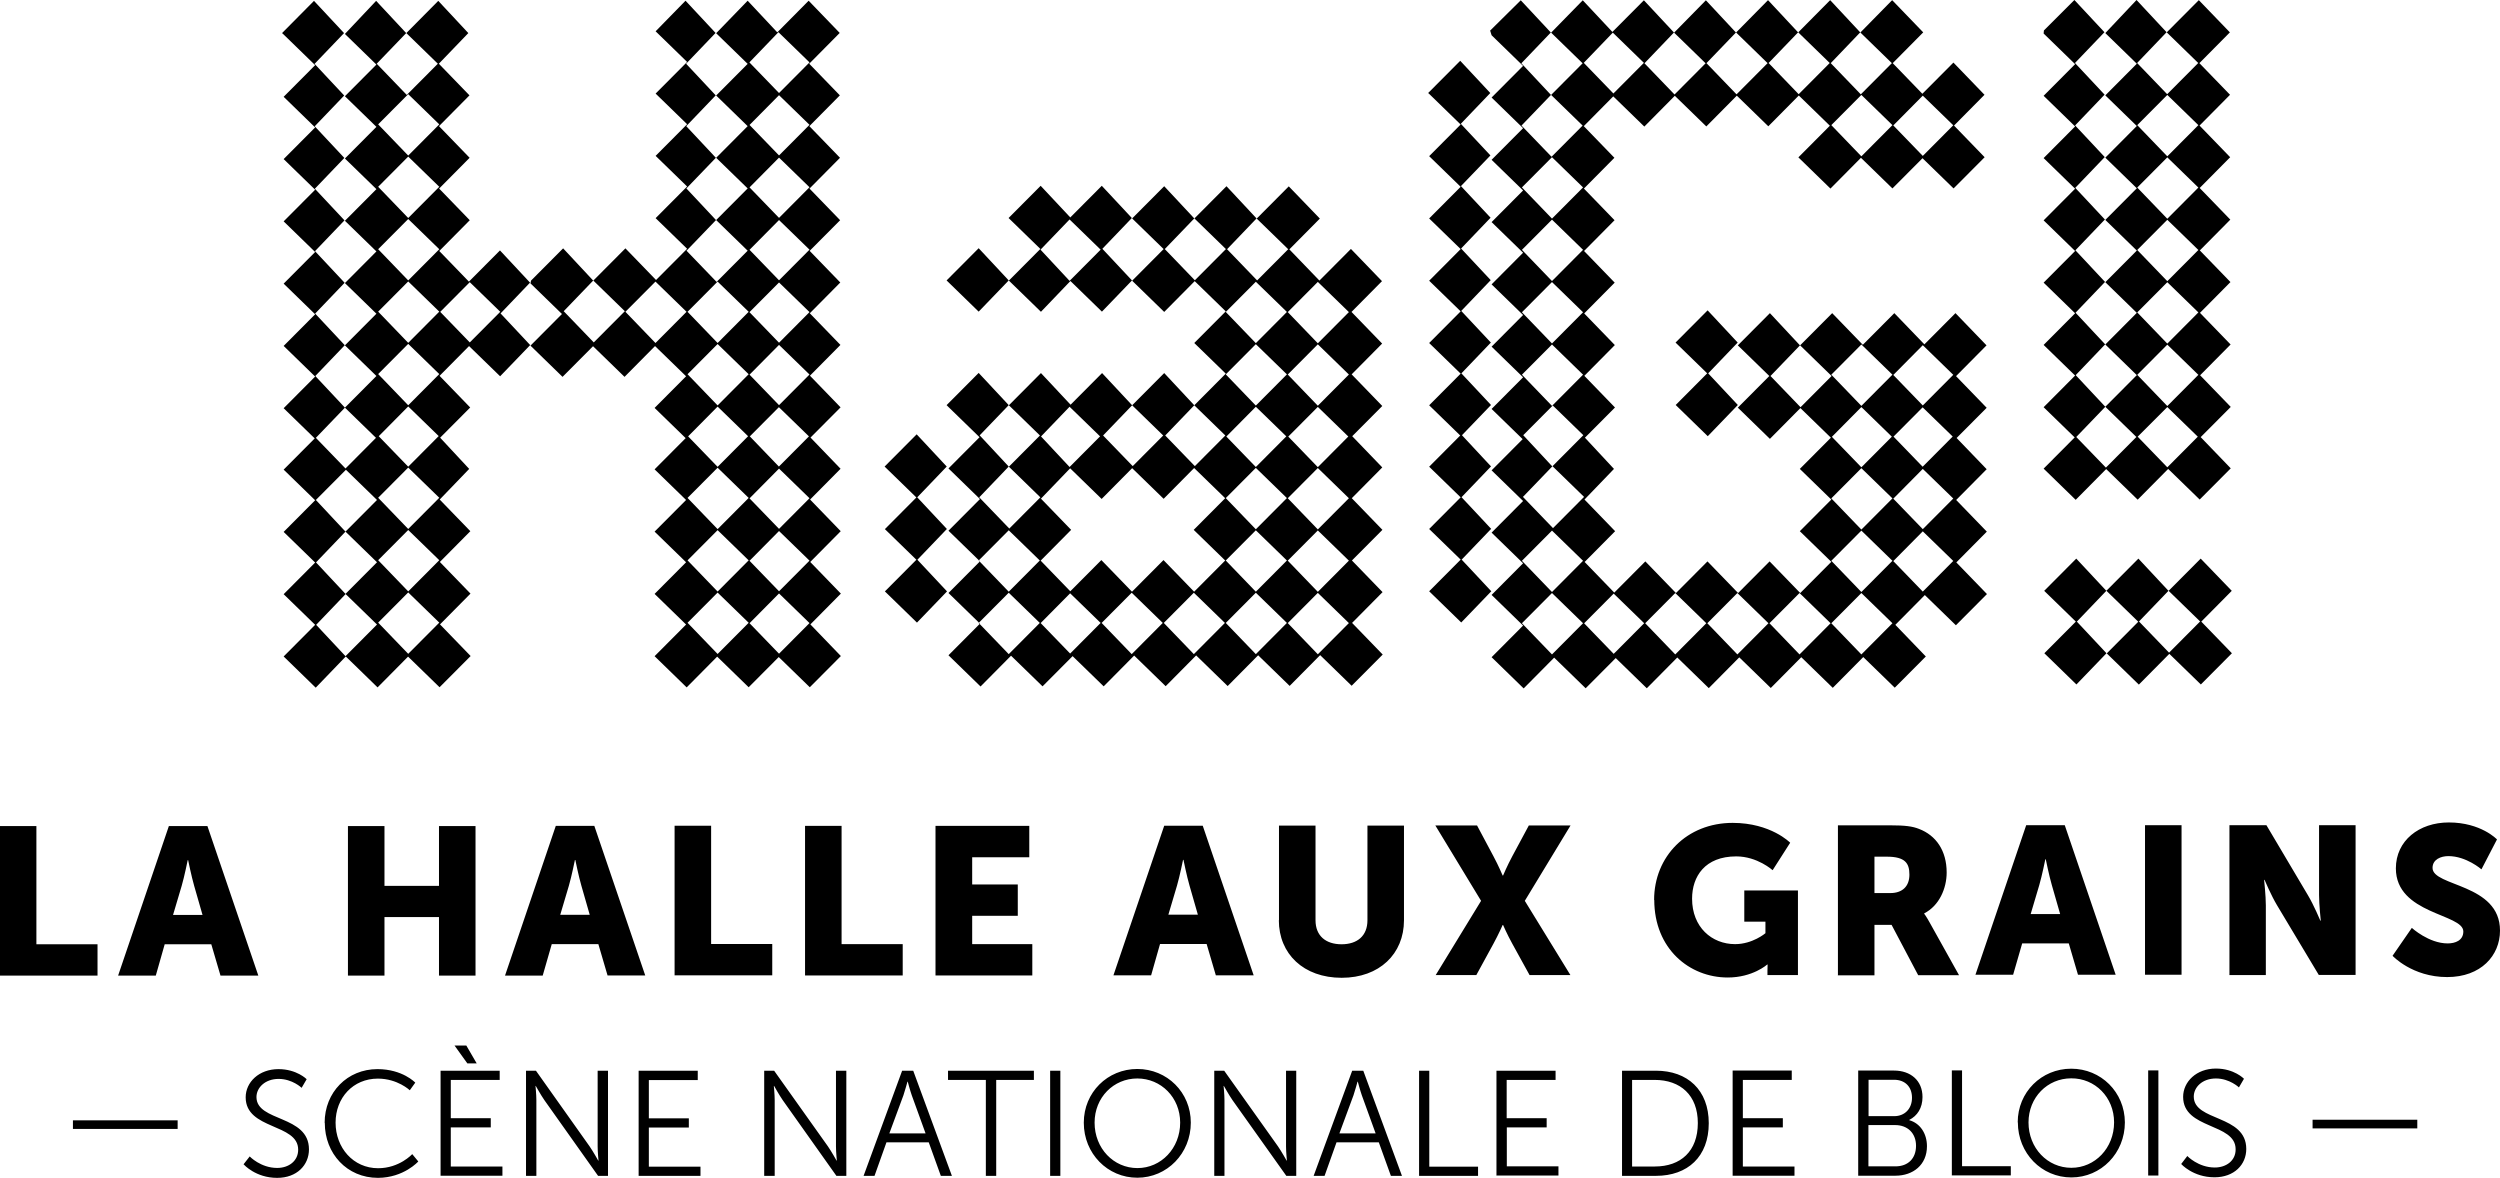 <?xml version="1.0" encoding="UTF-8"?><svg id="Calque_1" xmlns="http://www.w3.org/2000/svg" width="173.81" height="81.92" viewBox="0 0 173.81 81.92"><path d="M160.78,78.45v-.6h7.28s0,.6,0,.6m-16.41,2.47l.42-.55s.76,.8,1.91,.8c.8,0,1.46-.48,1.45-1.27,0-1.84-3.65-1.37-3.65-3.64,0-1.05,.92-1.97,2.28-1.97,1.27,0,1.95,.71,1.95,.71l-.35,.6s-.65-.62-1.6-.62-1.54,.61-1.54,1.26c0,1.74,3.65,1.24,3.65,3.64,0,1.09-.84,1.97-2.21,1.97-1.5,0-2.32-.93-2.32-.93Zm-2.3,.81v-7.31s.71,0,.71,0v7.31s-.71,0-.71,0Zm-8.32-3.7c0,1.79,1.32,3.16,2.98,3.16,1.64,0,2.97-1.37,2.97-3.16,0-1.75-1.33-3.07-2.98-3.06-1.65,0-2.97,1.32-2.97,3.07Zm-.75,0c0-2.1,1.65-3.73,3.72-3.73,2.07,0,3.72,1.63,3.73,3.73,0,2.14-1.65,3.83-3.72,3.83-2.07,0-3.72-1.68-3.72-3.83Zm-4.58,3.7v-7.31s.71,0,.71,0v6.66s3.39,0,3.39,0v.64s-4.11,0-4.11,0Zm-5.79-.64h1.87c.88,0,1.43-.55,1.43-1.43s-.59-1.44-1.45-1.44h-1.86s0,2.87,0,2.87Zm0-3.49h1.78c.74,0,1.24-.52,1.24-1.28,0-.75-.47-1.25-1.25-1.25h-1.77s0,2.53,0,2.53Zm-.72,4.14v-7.31s2.49,0,2.49,0c1.15,0,1.98,.69,1.98,1.84,0,.76-.36,1.31-.92,1.59v.02c.75,.21,1.23,.92,1.23,1.81,0,1.3-.97,2.05-2.19,2.05h-2.58Zm-8.73,0v-7.31s4.11,0,4.11,0v.65h-3.4v2.66h2.78s0,.64,0,.64h-2.78s0,2.72,0,2.72h3.59s0,.64,0,.64h-4.31Zm-6.98-.64h1.57c1.8,0,2.99-1.06,2.99-3.02,0-1.94-1.21-3-3-3h-1.57v6.02Zm-.71,.65v-7.31s2.36,0,2.36,0c2.19,0,3.67,1.34,3.67,3.65,0,2.33-1.47,3.66-3.67,3.66h-2.36Zm-8.73,0v-7.31s4.11,0,4.11,0v.64s-3.4,0-3.4,0v2.66s2.78,0,2.78,0v.64s-2.77,0-2.77,0v2.71s3.59,0,3.59,0v.64s-4.3,0-4.3,0Zm-5.38,0v-7.31s.71,0,.71,0v6.67s3.39,0,3.39,0v.64s-4.11,0-4.11,0Zm-4.26-6.55h-.02s-.16,.6-.28,.95l-.98,2.65h2.52s-.96-2.65-.96-2.65c-.12-.34-.28-.95-.28-.95Zm2.3,6.55l-.84-2.33h-2.94s-.83,2.33-.83,2.33h-.76l2.68-7.31h.77l2.69,7.31h-.76Zm-12.28,0v-7.31s.69,0,.69,0l3.74,5.26c.25,.36,.6,.99,.6,.99h.02s-.06-.6-.06-.99v-5.26s.71,0,.71,0v7.31s-.69,0-.69,0l-3.74-5.26c-.25-.36-.6-.99-.6-.99h-.02s.06,.6,.06,.99v5.26s-.72,0-.72,0Zm-8.32-3.7c0,1.79,1.32,3.16,2.98,3.16,1.64,0,2.97-1.37,2.97-3.16,0-1.75-1.33-3.07-2.98-3.07-1.65,0-2.97,1.32-2.97,3.07Zm-.75,0c0-2.1,1.65-3.73,3.72-3.73,2.07,0,3.72,1.63,3.72,3.73,0,2.14-1.65,3.83-3.72,3.83s-3.72-1.68-3.72-3.82Zm-2.34,3.7v-7.31s.71,0,.71,0v7.31s-.71,0-.71,0Zm-4.47,0v-6.67s-2.63,0-2.63,0v-.64h5.97s0,.64,0,.64h-2.62s0,6.67,0,6.67h-.72Zm-5.43-6.55h-.02s-.16,.6-.28,.95l-.98,2.65h2.52s-.96-2.65-.96-2.65c-.12-.34-.28-.95-.28-.95Zm2.3,6.55l-.84-2.33h-2.94s-.83,2.33-.83,2.33h-.76l2.68-7.31h.77l2.69,7.31h-.76Zm-12.28,0v-7.31s.69,0,.69,0l3.74,5.26c.25,.36,.6,.99,.6,.99h.02s-.06-.6-.06-.99v-5.26s.72,0,.72,0v7.31s-.69,0-.69,0l-3.73-5.26c-.25-.36-.6-.99-.6-.99h-.02s.06,.6,.06,.99v5.26s-.72,0-.72,0Zm-8.73,0v-7.31s4.11,0,4.11,0v.65h-3.4v2.66h2.78s0,.64,0,.64h-2.78s0,2.72,0,2.72h3.59s0,.64,0,.64h-4.31Zm-7.83,0v-7.31s.69,0,.69,0l3.73,5.26c.25,.36,.6,.99,.6,.99h.02s-.06-.6-.06-.99v-5.26s.72,0,.72,0v7.31s-.69,0-.69,0l-3.73-5.26c-.25-.36-.6-.99-.6-.99h-.02s.06,.6,.06,.99v5.26s-.72,0-.72,0Zm-4.08-7.82l-.89-1.24h.82l.72,1.24h-.65Zm-1.86,7.82v-7.31s4.11,0,4.11,0v.64h-3.4v2.66h2.78s0,.64,0,.64h-2.78s0,2.72,0,2.72h3.59s0,.64,0,.64h-4.31Zm-8.06-3.69c0-2.12,1.58-3.73,3.67-3.73,1.75,0,2.63,.94,2.63,.94l-.38,.53s-.85-.81-2.22-.81c-1.72,0-2.94,1.33-2.94,3.06,0,1.75,1.23,3.17,2.96,3.17,1.48,0,2.37-.98,2.37-.98l.42,.51s-1,1.13-2.8,1.14c-2.16,0-3.7-1.69-3.7-3.82Zm-5.64,2.89l.43-.55s.76,.8,1.91,.8c.8,0,1.46-.48,1.46-1.27,0-1.84-3.65-1.37-3.65-3.64,0-1.05,.92-1.96,2.28-1.96,1.27,0,1.96,.7,1.96,.7l-.35,.6s-.64-.62-1.6-.62c-.94,0-1.54,.61-1.54,1.26,0,1.74,3.65,1.23,3.65,3.64,0,1.09-.84,1.98-2.21,1.98-1.5,0-2.32-.93-2.32-.93Zm-11.86-2.46v-.6h7.28s0,.6,0,.6H5.07Z" style="fill-rule:evenodd;"/><path d="M166.34,66.45l1.34-1.94s1.18,1.08,2.49,1.08c.52,0,1.09-.2,1.09-.83,0-1.24-4.69-1.19-4.69-4.39,0-1.92,1.61-3.19,3.68-3.19,2.24,0,3.35,1.18,3.35,1.18l-1.08,2.08s-1.05-.92-2.3-.92c-.52,0-1.1,.23-1.1,.82,0,1.31,4.69,1.07,4.69,4.36,0,1.73-1.32,3.23-3.67,3.23-2.44,0-3.8-1.48-3.8-1.48m-11.34,1.32v-10.4s2.57,0,2.57,0l2.88,4.86c.41,.68,.87,1.78,.87,1.78h.03s-.12-1.12-.12-1.78v-4.86s2.54,0,2.54,0v10.41s-2.56,0-2.56,0l-2.9-4.84c-.41-.68-.87-1.77-.87-1.77h-.03s.12,1.12,.12,1.77v4.85s-2.54,0-2.54,0Zm-5.87,0v-10.4s2.54,0,2.54,0v10.4s-2.54,0-2.54,0Zm-6.9-8.03h-.03s-.23,1.14-.42,1.79l-.6,2.02h2.05s-.58-2.02-.58-2.02c-.19-.65-.42-1.79-.42-1.79Zm2.24,8.03l-.64-2.18h-3.24s-.63,2.18-.63,2.18h-2.62s3.53-10.4,3.53-10.4h2.68s3.54,10.4,3.54,10.4h-2.62Zm-14.15-5.68h1.11c.81,0,1.32-.45,1.32-1.28,0-.79-.29-1.25-1.57-1.25h-.86v2.53Zm-2.54,5.69v-10.4s3.62,0,3.62,0c1.06,0,1.57,.07,2.02,.25,1.18,.45,1.92,1.51,1.92,3.03,0,1.11-.52,2.31-1.56,2.84v.03s.15,.19,.39,.63l2.03,3.64h-2.84s-1.85-3.5-1.85-3.5h-1.19s0,3.51,0,3.51h-2.55Zm-12.78-5.21c0-3.03,2.28-5.36,5.46-5.36,2.66,0,4,1.38,4,1.38l-1.22,1.91s-1.06-.96-2.53-.96c-2.18,0-3.07,1.4-3.07,2.94,0,1.98,1.37,3.16,2.99,3.16,1.22,0,2.11-.76,2.11-.76v-.8h-1.47s0-2.17,0-2.17h3.73s0,5.88,0,5.88h-2.12s0-.29,0-.29c0-.22,.01-.44,.01-.44h-.03s-1,.9-2.74,.9c-2.66,0-5.11-1.99-5.11-5.4Zm-15.19,5.23l3.16-5.17-3.18-5.24h2.9s1.14,2.14,1.14,2.14c.35,.65,.64,1.34,.64,1.34h.03s.28-.67,.64-1.34l1.15-2.14h2.9s-3.18,5.24-3.18,5.24l3.17,5.16h-2.84s-1.2-2.18-1.2-2.18c-.36-.65-.64-1.3-.64-1.3h-.03s-.28,.64-.64,1.3l-1.19,2.18h-2.82Zm-10.89-3.82v-6.58s2.54,0,2.54,0v6.58c0,1.09,.72,1.67,1.81,1.67s1.8-.58,1.8-1.67v-6.58s2.54,0,2.54,0v6.58c0,2.34-1.71,4-4.33,4-2.65,0-4.37-1.66-4.37-4Zm-6.64-4.2h-.03s-.23,1.14-.42,1.79l-.6,2.02h2.05s-.58-2.02-.58-2.02c-.19-.65-.42-1.79-.42-1.79Zm2.25,8.03l-.64-2.18h-3.24s-.62,2.18-.62,2.18h-2.62s3.53-10.4,3.53-10.4h2.68s3.54,10.4,3.54,10.4h-2.62Zm-19.49,.01v-10.4s6.52,0,6.52,0v2.18h-3.97v1.89h3.17s0,2.18,0,2.18h-3.17s0,1.97,0,1.97h4.18s0,2.18,0,2.18h-6.72Zm-9.07,0v-10.4s2.54,0,2.54,0v8.22s4.25,0,4.25,0v2.18s-6.8,0-6.8,0Zm-9.07,0v-10.41s2.54,0,2.54,0v8.22s4.25,0,4.25,0v2.18s-6.8,0-6.8,0Zm-6.9-8.03h-.03s-.23,1.14-.42,1.79l-.6,2.02h2.05s-.58-2.02-.58-2.02c-.19-.65-.42-1.79-.42-1.79Zm2.24,8.03l-.64-2.18h-3.24s-.63,2.19-.63,2.19h-2.62l3.53-10.41h2.68s3.54,10.4,3.54,10.4h-2.62Zm-18.05,.01v-10.4s2.54,0,2.54,0v4.16s3.79,0,3.79,0v-4.16s2.54,0,2.54,0v10.4s-2.54,0-2.54,0v-4.07s-3.79,0-3.79,0v4.07s-2.54,0-2.54,0Zm-11.11-8.03h-.03s-.23,1.14-.42,1.79l-.6,2.02h2.05l-.58-2.02c-.19-.66-.42-1.79-.42-1.79Zm2.25,8.03l-.64-2.18h-3.24s-.62,2.18-.62,2.18h-2.62s3.53-10.4,3.53-10.4h2.68s3.54,10.4,3.54,10.4h-2.62Zm-15.34,0v-10.4s2.54,0,2.54,0v8.22s4.25,0,4.25,0v2.18s-6.8,0-6.8,0Z" style="fill-rule:evenodd;"/><path d="M148.62,30.36l2.06,2.13,2.12-2.13-2.12-2.06m-2.09-2.24l2.09,2.17,2.16-2.17-2.16-2.1-2.09,2.1Zm0-4.34l2.09,2.17,2.16-2.17-2.16-2.1-2.09,2.1Zm0-4.34l2.09,2.17,2.16-2.17-2.16-2.1-2.09,2.1Zm0-4.34l2.09,2.17,2.16-2.17-2.16-2.1-2.09,2.1Zm0-4.34l2.09,2.17,2.16-2.17-2.16-2.1-2.09,2.1Zm-16.94,21.66l2.02,2.09,2.09-2.1-2.09-2.03-2.02,2.03Zm-.03,8.64l2.06,2.13,2.12-2.13-2.12-2.06-2.05,2.07Zm0-4.34l2.06,2.13,2.12-2.13-2.12-2.06-2.05,2.07Zm0-8.6l2.06,2.13,2.12-2.13-2.12-2.06-2.05,2.07Zm0-17.35l2.06,2.13,2.12-2.13-2.12-2.06-2.05,2.07Zm-4.27,21.65l2.06,2.13,2.12-2.13-2.12-2.06-2.05,2.07Zm-.03,12.97l2.09,2.17,2.16-2.17-2.16-2.1-2.09,2.1Zm0-4.34l2.09,2.17,2.16-2.17-2.16-2.1-2.09,2.1Zm0-4.34l2.09,2.17,2.16-2.17-2.16-2.1-2.09,2.1Zm0-8.6l2.09,2.17,2.16-2.17-2.16-2.1-2.09,2.1Zm0-17.35l2.09,2.17,2.16-2.17-2.16-2.1-2.09,2.1Zm-4.3,34.63l2.09,2.17,2.16-2.17-2.16-2.1-2.09,2.1Zm-4.32,0l2.09,2.17,2.16-2.17-2.16-2.1-2.09,2.1Zm-4.32,0l2.09,2.17,2.16-2.17-2.16-2.1-2.09,2.1Zm-4.25,0l2.06,2.13,2.12-2.13-2.12-2.06-2.06,2.07Zm-.02-38.96l2.06,2.13,2.12-2.13-2.16-2.1-2.02,2.1Zm-4.3,38.96l2.09,2.17,2.16-2.17-2.16-2.1-2.09,2.1Zm0-4.34l2.09,2.17,2.16-2.17-2.16-2.1-2.09,2.1Zm0-12.94l2.09,2.17,2.16-2.17-2.16-2.1-2.09,2.1Zm0-4.34l2.09,2.17,2.16-2.17-2.16-2.1-2.09,2.1Zm0-4.34l2.09,2.17,2.16-2.17-2.16-2.1-2.09,2.1Zm0-4.34l2.09,2.17,2.16-2.17-2.16-2.1-2.09,2.1Zm-16.25,17.32l2.06,2.13,2.12-2.13-2.12-2.06-2.06,2.07Zm-.03,12.97l2.09,2.17,2.16-2.17-2.16-2.1-2.09,2.1Zm0-4.34l2.09,2.17,2.16-2.17-2.16-2.1-2.09,2.1Zm0-4.34l2.09,2.17,2.16-2.17-2.16-2.1-2.09,2.1Zm0-8.6l2.09,2.17,2.16-2.17-2.16-2.1-2.09,2.1Zm0-4.34l2.09,2.17,2.16-2.17-2.16-2.1-2.09,2.1Zm-4.28,8.64l2.06,2.13,2.12-2.13-2.12-2.06-2.05,2.07Zm-.03,12.97l2.09,2.17,2.16-2.17-2.16-2.1-2.09,2.1Zm0-4.34l2.09,2.17,2.16-2.17-2.16-2.1-2.09,2.1Zm0-4.34l2.09,2.17,2.16-2.17-2.16-2.1-2.09,2.1Zm0-8.6l2.09,2.17,2.16-2.17-2.16-2.1-2.09,2.1Zm0-4.34l2.09,2.17,2.16-2.17-2.16-2.1-2.09,2.1Zm-4.31,21.62l2.09,2.17,2.16-2.17-2.16-2.1-2.09,2.1Zm-4.32,0l2.09,2.17,2.16-2.17-2.16-2.1-2.09,2.1Zm-4.22-12.97l1.99,2.13,2.12-2.13-2.12-2.06-1.99,2.07Zm-.03,12.97l2.06,2.13,2.12-2.13-2.12-2.06-2.05,2.07Zm0-8.67l2.13,2.2-2.12,2.14,2.06,2.13,2.16-2.17,2.13,2.2,2.19-2.2,2.13,2.2,2.16-2.17-2.19-2.13,2.19-2.2-2.16-2.1-2.12,2.14-2.19-2.13-2.12,2.14-2.19-2.13-2.02,2.1Zm0-17.28l2.02,2.17,2.16-2.17-2.16-2.1-2.02,2.1Zm-4.3,25.95l2.09,2.17,2.16-2.17-2.16-2.1-2.09,2.1Zm0-4.34l2.09,2.17,2.16-2.17-2.16-2.1-2.09,2.1Zm-15.91-8.63l2.02,2.1,2.09-2.1-2.09-2.03-2.02,2.03Zm-.03,12.98l2.06,2.13,2.12-2.13-2.12-2.06-2.05,2.07Zm0-4.34l2.06,2.13,2.12-2.13-2.12-2.06-2.05,2.07Zm0-4.34l2.06,2.13,2.12-2.13-2.12-2.06-2.05,2.07Zm0-8.6l2.06,2.13,2.12-2.13-2.12-2.06-2.05,2.07Zm0-4.34l2.06,2.13,2.12-2.13-2.12-2.06-2.06,2.07Zm0-4.34l2.06,2.13,2.12-2.13-2.12-2.06-2.05,2.07Zm0-4.34l2.06,2.13,2.12-2.13-2.12-2.06-2.05,2.07Zm0-4.34l2.06,2.13,2.12-2.13-2.12-2.06-2.05,2.07Zm0-4.34l2.06,2.13,2.12-2.13-2.16-2.1-2.02,2.1Zm-4.27,25.99l2.06,2.13,2.12-2.13-2.12-2.06-2.05,2.07Zm-.03,12.97l2.09,2.17,2.16-2.17-2.16-2.1-2.09,2.1Zm0-4.34l2.09,2.17,2.16-2.17-2.16-2.1-2.09,2.1Zm0-4.34l2.09,2.17,2.16-2.17-2.16-2.1-2.09,2.1Zm0-8.6l2.09,2.17,2.16-2.17-2.16-2.1-2.09,2.1Zm0-4.34l2.09,2.17,2.16-2.17-2.16-2.1-2.09,2.1Zm-4.32,0l2.09,2.17,2.16-2.17-2.16-2.1-2.09,2.1Zm-12.88,0l2.06,2.13,2.12-2.13-2.12-2.06-2.06,2.07Zm-4.28,8.64l2.06,2.13,2.12-2.13-2.12-2.06-2.05,2.07Zm-.03,12.97l2.09,2.17,2.16-2.17-2.16-2.1-2.09,2.1Zm0-4.34l2.09,2.17,2.16-2.17-2.16-2.1-2.09,2.1Zm0-4.34l2.09,2.17,2.16-2.17-2.16-2.1-2.09,2.1Zm0-8.6l2.09,2.17,2.16-2.17-2.16-2.1-2.09,2.1Zm0-4.34l2.09,2.17,2.16-2.17-2.16-2.1-2.09,2.1Zm0-4.34l2.09,2.17,2.16-2.17-2.16-2.1-2.09,2.1Zm0-4.34l2.09,2.17,2.16-2.17-2.16-2.1-2.09,2.1Zm0-4.34l2.09,2.17,2.16-2.17-2.16-2.1-2.09,2.1Zm120.15,32.43l2.23-2.24,2.09,2.24-2.05,2.13,2.09,2.17,2.16-2.17-2.19-2.13,2.23-2.24,2.16,2.24-2.12,2.14,2.13,2.2-2.16,2.17-2.19-2.13-2.12,2.14-2.23-2.17,2.19-2.2-2.19-2.13Zm-4.32,0l2.23-2.24,2.09,2.24-2.05,2.14,2.06,2.2-2.09,2.17-2.23-2.17,2.19-2.2-2.19-2.13Zm-.02-38.96L144.22,0l2.09,2.24-2.05,2.14,2.06,2.2-2.05,2.14,2.06,2.2-2.05,2.14,2.06,2.2-2.05,2.14,2.06,2.2-2.05,2.14,2.06,2.2-2.05,2.14,2.06,2.2-2.02,2.1,2.06,2.13,2.12-2.13-2.16-2.1,2.19-2.2-2.19-2.13,2.19-2.2-2.19-2.13,2.19-2.2-2.19-2.13,2.19-2.2-2.19-2.13,2.19-2.2-2.19-2.13,2.19-2.2-2.19-2.13L148.54,0l2.09,2.24-2.05,2.14,2.09,2.17,2.16-2.17-2.19-2.13,2.23-2.24,2.16,2.24-2.12,2.14,2.13,2.2-2.12,2.14,2.13,2.2-2.12,2.14,2.13,2.2-2.12,2.14,2.13,2.2-2.12,2.14,2.13,2.2-2.12,2.14,2.13,2.2-2.09,2.1,2.09,2.17-2.16,2.17-2.19-2.13-2.12,2.14-2.19-2.13-2.12,2.14-2.23-2.17,2.16-2.17-2.16-2.1,2.19-2.2-2.19-2.13,2.19-2.2-2.19-2.13,2.19-2.2-2.19-2.13,2.19-2.2-2.19-2.13,2.19-2.2-2.19-2.13,2.19-2.2-2.19-2.13Zm-25.61,21.7l2.23-2.24,2.09,2.24-2.05,2.14,2.06,2.2-2.09,2.17-2.23-2.17,2.19-2.2-2.19-2.13Zm-8.53,4.37l-2.06,2.07,2.02,2.17,2.16-2.17-2.12-2.06Zm-.03,4.23l-2.05,2.13,2.09,2.17,2.16-2.17-2.19-2.13Zm-4.33-30.29L105.73,.02l2.09,2.24-2.05,2.14,2.06,2.2-2.05,2.13,2.09,2.17,2.16-2.17-2.19-2.13,2.19-2.2-2.19-2.13L110.04,.02l2.06,2.2L114.29,.02l2.09,2.24-2.05,2.14,2.09,2.17,2.16-2.17-2.19-2.13L118.6,.02l2.09,2.24-2.05,2.13,2.09,2.17,2.16-2.17-2.19-2.13L122.92,.01l2.09,2.24-2.05,2.13,2.09,2.17,2.16-2.17-2.19-2.13L127.24,.01l2.09,2.24-2.05,2.14,2.09,2.17,2.16-2.17-2.19-2.13L131.55,.01l2.16,2.24-2.12,2.14,2.06,2.13,2.16-2.17,2.16,2.24-2.12,2.14,2.13,2.2-2.16,2.17-2.16-2.1-2.09,2.1-2.19-2.13-2.12,2.14-2.23-2.17,2.19-2.2-2.16-2.1-2.12,2.14-2.19-2.13-2.12,2.14-2.19-2.13-2.12,2.14-2.16-2.1-2.05,2.07,2.13,2.2-2.12,2.14,2.13,2.2-2.12,2.14,2.13,2.2-2.12,2.14,2.13,2.2-2.12,2.14,2.13,2.2-2.09,2.1,2.02,2.17-2.05,2.13,2.13,2.2-2.12,2.14,2.06,2.13,2.16-2.17,2.13,2.2,2.19-2.2,2.13,2.2,2.19-2.2,2.13,2.2,2.16-2.17-2.19-2.13,2.19-2.2-2.19-2.13,2.16-2.17-2.12-2.06-2.12,2.14-2.23-2.17,2.19-2.2-2.19-2.13,2.23-2.24,2.09,2.24-2.05,2.13,2.09,2.17,2.16-2.17-2.19-2.13,2.23-2.24,2.13,2.2,2.19-2.2,2.09,2.17,2.16-2.17,2.16,2.24-2.12,2.14,2.13,2.2-2.09,2.1,2.09,2.17-2.12,2.14,2.13,2.2-2.12,2.14,2.13,2.2-2.16,2.17-2.16-2.1-2.05,2.07,2.12,2.2-2.16,2.17-2.19-2.13-2.12,2.14-2.19-2.13-2.12,2.14-2.19-2.13-2.12,2.14-2.19-2.13-2.12,2.14-2.16-2.1-2.09,2.1-2.19-2.13-2.12,2.14-2.23-2.17,2.19-2.2-2.19-2.13,2.19-2.2-2.19-2.13,2.19-2.2-2.19-2.13,2.16-2.17-2.16-2.1,2.19-2.2-2.19-2.13,2.19-2.2-2.19-2.13,2.19-2.2-2.19-2.13,2.19-2.2-2.19-2.13,2.19-2.2-2.19-2.13,2.19-2.2-2.19-2.13Zm-4.31,4.34l2.23-2.24,2.09,2.24-2.05,2.14,2.06,2.2-2.05,2.13,2.06,2.2-2.05,2.14,2.06,2.2-2.05,2.14,2.06,2.2-2.05,2.14,2.06,2.2-2.02,2.1,2.02,2.17-2.05,2.14,2.06,2.2-2.05,2.14,2.06,2.2-2.09,2.17-2.23-2.17,2.19-2.2-2.19-2.13,2.19-2.2-2.19-2.13,2.16-2.17-2.16-2.1,2.19-2.2-2.19-2.13,2.19-2.2-2.19-2.13,2.19-2.2-2.19-2.13,2.19-2.2-2.19-2.13,2.19-2.2-2.19-2.13Zm-29.17,8.69l2.23-2.24,2.06,2.2,2.19-2.2,2.09,2.24-2.05,2.14,2.06,2.2-2.09,2.17-2.19-2.13-2.05,2.14-2.23-2.17,2.19-2.2-2.19-2.13Zm-4.31,13.01l2.23-2.24,2.09,2.24-2.02,2.1,2.02,2.17-2.05,2.14,2.09,2.17,2.16-2.17-2.19-2.13,2.16-2.17-2.16-2.1,2.23-2.24,2.06,2.2,2.19-2.2,2.09,2.24-2.02,2.1,2.06,2.13,2.12-2.13-2.16-2.1,2.23-2.24,2.09,2.24-2.02,2.1,2.06,2.13,2.12-2.13-2.16-2.1,2.19-2.2-2.19-2.13,2.19-2.2-2.16-2.1-2.12,2.14-2.23-2.17,2.19-2.2-2.19-2.13,2.23-2.24,2.09,2.24-2.05,2.13,2.09,2.17,2.16-2.17-2.19-2.13,2.23-2.24,2.09,2.24-2.05,2.14,2.09,2.17,2.16-2.17-2.19-2.13,2.23-2.24,2.16,2.24-2.12,2.14,2.09,2.17,2.19-2.2,2.16,2.24-2.12,2.14,2.13,2.2-2.12,2.14,2.13,2.2-2.09,2.1,2.09,2.17-2.12,2.14,2.13,2.2-2.12,2.13,2.13,2.2-2.12,2.14,2.13,2.2-2.16,2.17-2.19-2.13-2.12,2.14-2.19-2.13-2.12,2.14-2.19-2.13-2.12,2.14-2.19-2.13-2.12,2.14-2.16-2.1-2.09,2.1-2.19-2.13-2.12,2.14-2.23-2.17,2.19-2.2-2.19-2.13,2.19-2.2-2.19-2.13,2.19-2.2-2.19-2.13,2.16-2.17-2.16-2.1Zm0-8.67l2.23-2.24,2.09,2.24-2.09,2.17-2.23-2.17Zm-4.31,12.94l2.23-2.24,2.09,2.24-2.05,2.14,2.06,2.2-2.05,2.14,2.06,2.2-2.09,2.17-2.23-2.17,2.19-2.2-2.19-2.13,2.19-2.2-2.19-2.13Zm-24.58-12.93l2.23-2.24,2.09,2.24-2.05,2.13,2.09,2.17,2.16-2.17-2.19-2.13,2.23-2.24,2.13,2.2,2.16-2.17-2.19-2.13,2.19-2.2-2.19-2.13,2.19-2.2-2.19-2.13,2.19-2.2-2.19-2.13L47.66,.05l2.09,2.24-2.05,2.14,2.06,2.2-2.05,2.14,2.06,2.2-2.05,2.13,2.06,2.2-2.05,2.13,2.09,2.17,2.16-2.17-2.19-2.13,2.19-2.2-2.19-2.13,2.19-2.2-2.19-2.13,2.19-2.2-2.19-2.13L51.98,.05l2.06,2.2L56.22,.05l2.16,2.24-2.12,2.14,2.13,2.2-2.12,2.14,2.13,2.2-2.12,2.14,2.13,2.2-2.12,2.13,2.13,2.2-2.12,2.14,2.13,2.2-2.12,2.14,2.13,2.2-2.09,2.1,2.09,2.17-2.12,2.14,2.13,2.2-2.12,2.14,2.13,2.2-2.12,2.14,2.12,2.2-2.16,2.17-2.16-2.1-2.09,2.1-2.19-2.13-2.12,2.14-2.23-2.17,2.19-2.2-2.19-2.13,2.19-2.2-2.19-2.13,2.19-2.2-2.19-2.13,2.16-2.17-2.16-2.1,2.19-2.2-2.16-2.1-2.12,2.14-2.19-2.13-2.12,2.13-2.23-2.17,2.19-2.2-2.19-2.13ZM19.61,2.3L21.83,.06l2.09,2.24-2.05,2.14,2.06,2.2-2.05,2.14,2.06,2.2-2.05,2.14,2.06,2.2-2.05,2.14,2.06,2.2-2.05,2.14,2.06,2.2-2.05,2.14,2.06,2.2-2.02,2.1,2.06,2.13,2.12-2.13-2.16-2.1,2.19-2.2-2.19-2.13,2.19-2.2-2.19-2.13,2.19-2.2-2.19-2.13,2.19-2.2-2.19-2.13,2.19-2.2-2.19-2.13,2.19-2.2-2.19-2.13L26.15,.06l2.09,2.24-2.05,2.13,2.09,2.17,2.16-2.17-2.19-2.13L30.47,.06l2.09,2.24-2.05,2.13,2.13,2.2-2.12,2.14,2.13,2.2-2.12,2.14,2.13,2.2-2.12,2.14,2.06,2.13,2.16-2.17,2.09,2.24-2.05,2.14,2.06,2.2-2.09,2.17-2.16-2.1-2.05,2.07,2.13,2.2-2.09,2.1,2.02,2.17-2.05,2.13,2.13,2.2-2.12,2.14,2.13,2.2-2.12,2.14,2.13,2.2-2.16,2.17-2.19-2.13-2.12,2.14-2.23-2.17,2.19-2.2-2.19-2.13,2.19-2.2-2.19-2.13,2.19-2.2-2.16-2.1-2.09,2.1,2.06,2.2-2.05,2.14,2.06,2.2-2.05,2.14,2.06,2.2-2.09,2.17-2.23-2.17,2.19-2.2-2.19-2.13,2.19-2.2-2.19-2.13,2.19-2.2-2.19-2.13,2.16-2.17-2.16-2.1,2.19-2.2-2.19-2.13,2.19-2.2-2.19-2.13,2.19-2.2-2.19-2.13,2.19-2.2-2.19-2.13,2.19-2.2-2.19-2.13,2.19-2.2-2.19-2.13Z" style="fill-rule:evenodd;"/></svg>